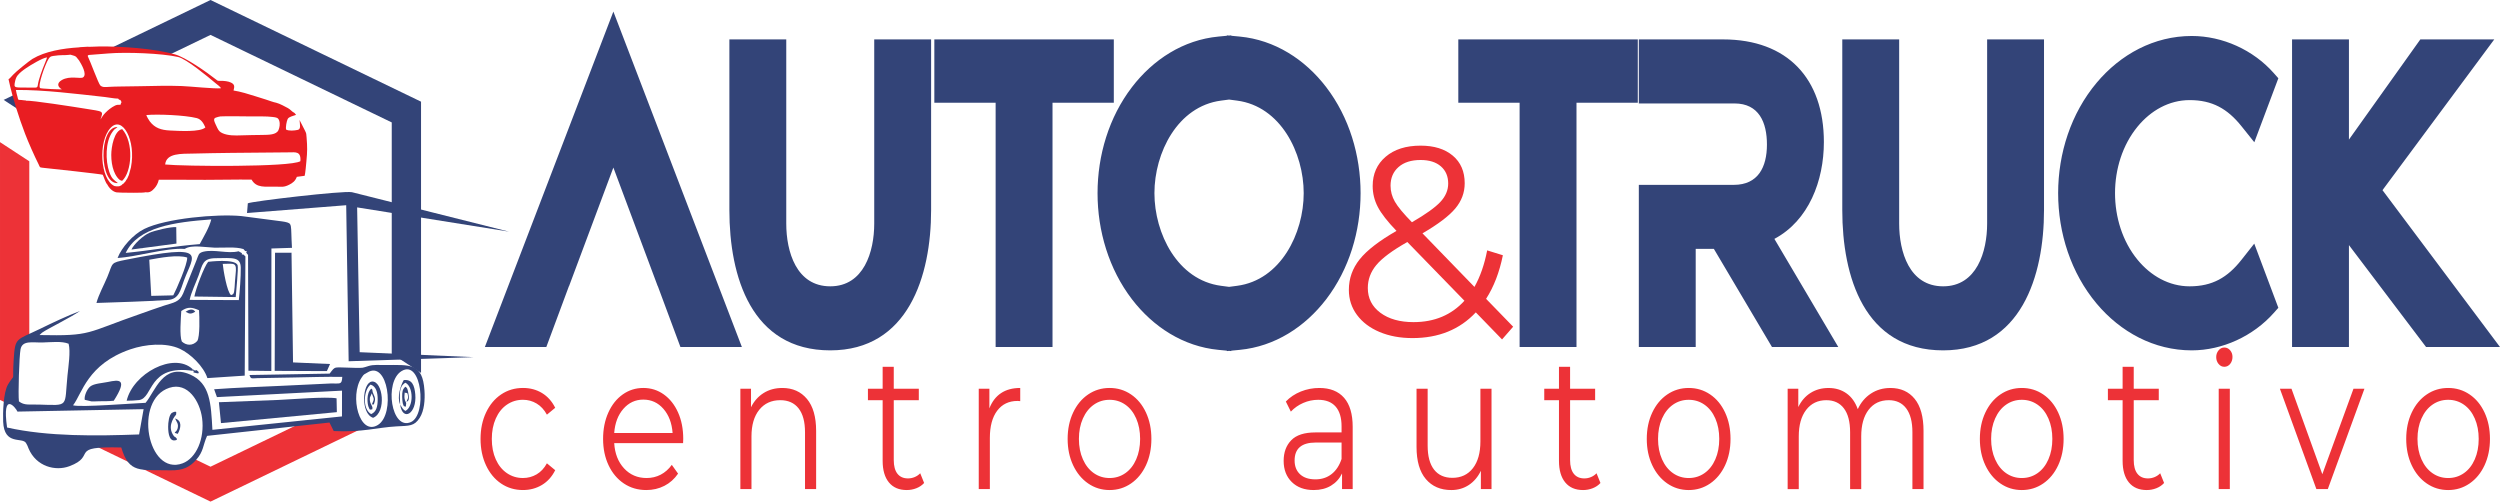 <?xml version="1.0" encoding="UTF-8"?>
<!DOCTYPE svg PUBLIC "-//W3C//DTD SVG 1.1//EN" "http://www.w3.org/Graphics/SVG/1.1/DTD/svg11.dtd">
<!-- Creator: CorelDRAW 2021 (64-Bit) -->
<svg xmlns="http://www.w3.org/2000/svg" xml:space="preserve" width="160.854mm" height="32.274mm" version="1.1" style="shape-rendering:geometricPrecision; text-rendering:geometricPrecision; image-rendering:optimizeQuality; fill-rule:evenodd; clip-rule:evenodd"
viewBox="0 0 17693.46 3550.05"
 xmlns:xlink="http://www.w3.org/1999/xlink"
 xmlns:xodm="http://www.corel.com/coreldraw/odm/2003">
 <defs>
  <style type="text/css">
   <![CDATA[
    .fil3 {fill:#ED3237}
    .fil1 {fill:#334478}
    .fil4 {fill:#E91D22}
    .fil2 {fill:#ED3237;fill-rule:nonzero}
    .fil0 {fill:#ED3237;fill-rule:nonzero}
   ]]>
  </style>
 </defs>
 <g id="Layer_x0020_1">
  <g id="_2998886989760">
   <path class="fil0" d="M10630.62 2402.37l-185.81 -191.56c-113.65,121.32 -263.07,181.98 -448.24,181.98 -86.83,0 -164.41,-14.37 -232.73,-43.1 -68.33,-28.74 -121.65,-68.97 -159.96,-120.69 -38.3,-51.71 -57.46,-110.78 -57.46,-177.18 0,-80.45 25.54,-152.6 76.62,-216.45 51.08,-63.85 137.91,-130.9 260.52,-201.14 -63.85,-66.41 -107.92,-122.91 -132.17,-169.52 -24.27,-46.62 -36.4,-96.1 -36.4,-148.46 0,-85.56 30.65,-154.51 91.95,-206.87 61.29,-52.36 143.67,-78.54 247.11,-78.54 95.77,0 171.76,23.63 227.95,70.87 56.19,47.25 84.28,112.38 84.28,195.39 0,66.41 -22.35,126.1 -67.04,179.1 -44.69,53.01 -121.95,111.43 -231.77,175.28l367.77 379.27c40.86,-72.78 70.88,-158.99 90.03,-258.59l111.11 34.48c-24.27,120.04 -63.85,222.83 -118.76,308.4l191.55 197.3 -78.54 90.03zm-576.57 -1270.01c-66.41,0 -118.44,16.61 -156.12,49.81 -37.67,33.21 -56.52,77.26 -56.52,132.17 0,39.59 10.22,77.26 30.66,113.02 20.43,35.75 60.65,84.28 120.68,145.58 97.05,-56.19 164.09,-104.08 201.13,-143.67 37.04,-39.59 55.55,-83 55.55,-130.26 0,-51.08 -17.24,-91.63 -51.72,-121.63 -34.47,-30.01 -82.37,-45.02 -143.66,-45.02zm-49.81 1147.41c148.13,0 268.17,-50.44 360.12,-151.32l-404.18 -415.68c-105.99,60.03 -179.1,114.3 -219.32,162.83 -40.23,48.52 -60.34,102.8 -60.34,162.82 0,72.8 29.7,131.22 89.08,175.27 59.38,44.06 137.6,66.09 234.66,66.09z"/>
   <g>
    <path class="fil1" d="M11157.44 727.32l0 1728.66 -402.57 0 0 -1728.66 -433.85 0 0 -448.4 1270.27 0 0 448.4 -433.85 0zm-2474.51 -474.15l0 -2.97 15.63 1.47 15.64 -1.47 0 2.97 59.64 5.65c248.23,23.57 462.26,161.87 612.13,357.8 163.43,213.64 243.39,483.06 243.39,750.55 0,267.61 -79.88,537.07 -243.39,750.83 -149.86,195.93 -363.87,334.2 -612.02,358.06l-59.75 5.74 0 3.02 -15.71 -1.51 -15.56 1.5 0 -3 -59.75 -5.75c-248.05,-23.87 -462.03,-162.23 -611.86,-358.04 -163.54,-213.75 -243.56,-483.21 -243.56,-750.85 0,-267.51 80.09,-536.93 243.56,-750.56 149.83,-195.81 363.85,-334.2 611.96,-357.79l59.65 -5.65zm15.64 451.47l-56.62 7.44c-308.9,40.53 -471.61,370.22 -471.61,655.1 0,284.78 162.67,615.11 471.61,655.64l56.62 7.44 56.62 -7.44c308.93,-40.52 471.6,-370.85 471.6,-655.64 0,-284.88 -162.71,-614.56 -471.6,-655.1l-56.62 -7.44zm-1249.53 22.68l0 1728.66 -402.57 0 0 -1728.66 -433.83 0 0 -448.4 1270.24 0 0 448.4 -433.85 0zm-2793.54 1297.71l-0.75 0 -313.67 -839.17 -313.69 839.17 -0.77 0 -160.13 430.95 -434.93 0 909.52 -2374.13 909.48 2374.13 -434.91 0 -160.16 -430.95zm1531.73 -1746.11l402.57 0 0 1208.38c0,464.74 -161.44,992.38 -713.86,992.38 -558.92,0 -713.87,-522.47 -713.87,-992.38l0 -1208.38 402.57 0 0 1303.74c0,198.83 71.48,443.77 311.3,443.77 237.75,0 311.29,-244.96 311.29,-443.77l0 -1303.74zm6370.8 1411.76l452.3 765.3 -469.28 0 -411.22 -694.38 -128.64 0 0 694.38 -402.58 0 0 -1147.62 672.17 0c172.21,0 234.56,-125.97 234.56,-285.4 0,-156.84 -56.63,-290.78 -229.67,-290.78l-677.05 0 0 -453.26 595.85 0c456.22,0 713.88,277.64 713.88,726.25 0,273.82 -106.69,555.76 -350.31,685.5zm1505.66 -1411.76l402.58 0 0 1208.38c0,464.73 -161.44,992.38 -713.87,992.38 -558.91,0 -713.86,-522.47 -713.86,-992.38l0 -1208.38 402.57 0 0 1303.74c0,198.83 71.46,443.77 311.29,443.77 237.76,0 311.29,-244.96 311.29,-443.77l0 -1303.74zm1433.38 1747.51c160.43,0 267.92,-62.35 366,-186.58l91.21 -115.54 170.5 454.09 -33.32 37.45c-144.36,162.29 -361.88,263.83 -579.75,263.83 -266.2,0 -503.93,-129.26 -673.16,-331.1 -182,-217.11 -272.28,-499.87 -272.28,-781.41 0,-281.44 90.37,-564.13 272.26,-781.18 169.2,-201.88 406.91,-331.31 673.17,-331.31 218.08,0 435.31,98.7 579.85,261.77l33.19 37.44 -170.02 452.81 -91.29 -113.89c-98.65,-123.11 -206.54,-184.34 -366.37,-184.34 -147.15,0 -275.96,75.09 -368.14,186.93 -108.1,131.15 -160.07,303.14 -160.07,471.77 0,168.72 51.98,340.83 160.1,472.1 92.12,111.88 220.91,187.16 368.1,187.16zm1364.76 -680.53l831.63 1110.08 -523.18 0 -545.91 -721.28 0 721.28 -402.57 0 0 -2177.06 402.57 0 0 709.03 505.39 -709.03 523.18 0 -791.11 1066.98z"/>
    <path class="fil2" d="M3701.18 3468.21c-57.61,0 -109.13,-15.3 -154.55,-45.91 -45.43,-30.61 -81.07,-73.6 -106.92,-128.96 -25.85,-55.36 -38.77,-117.7 -38.77,-187.02 0,-69.32 12.92,-131.44 38.77,-186.35 25.85,-54.91 61.49,-97.68 106.92,-128.28 45.42,-30.61 96.94,-45.91 154.55,-45.91 50.22,0 95.09,11.92 134.61,35.78 39.51,23.86 70.72,58.74 93.62,104.65l-58.72 48.61c-19.21,-35.11 -43.58,-61.43 -73.13,-78.99 -29.55,-17.56 -61.68,-26.33 -96.39,-26.33 -42.1,0 -79.95,11.47 -113.56,34.43 -33.6,22.96 -59.83,55.59 -78.66,97.9 -18.83,42.32 -28.25,90.47 -28.25,144.49 0,54.91 9.42,103.3 28.25,145.16 18.83,41.85 45.05,74.27 78.66,97.22 33.62,22.96 71.46,34.44 113.56,34.44 34.72,0 66.85,-8.56 96.39,-25.66 29.55,-17.1 53.92,-43.21 73.13,-78.32l58.72 48.62c-22.9,45.91 -54.28,80.79 -94.18,104.65 -39.87,23.85 -84.55,35.78 -134.05,35.78zm1133.27 -332.18l-487.47 0c4.43,73.82 27.7,133.45 69.79,178.91 42.11,45.46 95.28,68.2 159.55,68.2 36.19,0 69.42,-7.88 99.7,-23.63 30.28,-15.76 56.51,-38.94 78.66,-69.55l44.32 62.12c-25.85,37.82 -58.16,66.63 -96.94,86.42 -38.77,19.81 -81.43,29.71 -127.96,29.71 -59.83,0 -112.82,-15.53 -158.99,-46.58 -46.15,-31.06 -82.17,-74.05 -108.02,-128.96 -25.85,-54.91 -38.77,-117.03 -38.77,-186.35 0,-69.32 12.37,-131.44 37.11,-186.35 24.74,-54.91 58.72,-97.68 101.93,-128.28 43.2,-30.61 91.76,-45.91 145.68,-45.91 53.92,0 102.3,15.3 145.13,45.91 42.84,30.6 76.45,73.14 100.82,127.6 24.38,54.47 36.56,116.81 36.56,187.03l-1.11 29.71zm-281.41 -307.88c-56.13,0 -103.22,21.83 -141.26,65.49 -38.04,43.66 -59.64,100.6 -64.81,170.81l413.25 0c-5.17,-70.21 -26.77,-127.16 -64.82,-170.81 -38.03,-43.66 -85.49,-65.49 -142.36,-65.49zm983.7 -82.37c73.13,0 131.28,25.88 174.5,77.64 43.21,51.76 64.81,127.16 64.81,226.19l0 411.85 -78.66 0 0 -402.4c0,-73.82 -15.15,-130.08 -45.43,-168.79 -30.28,-38.71 -73.49,-58.07 -129.63,-58.07 -62.78,0 -112.44,22.74 -149,68.2 -36.56,45.46 -54.84,108.25 -54.84,188.37l0 372.69 -78.66 0 0 -710.27 75.34 0 0 130.98c21.42,-43.22 51.15,-76.74 89.19,-100.6 38.04,-23.86 82.17,-35.78 132.39,-35.78zm1003.64 672.47c-14.77,16.2 -33.05,28.58 -54.84,37.13 -21.79,8.55 -44.49,12.83 -68.13,12.83 -54.66,0 -96.75,-18.01 -126.3,-54.02 -29.55,-36 -44.33,-86.86 -44.33,-152.59l0 -429.41 -104.13 0 0 -81.01 104.13 0 0 -155.29 78.67 0 0 155.29 177.26 0 0 81.01 -177.26 0 0 424.01c0,42.32 8.68,74.5 26.04,96.56 17.36,22.05 42.28,33.08 74.79,33.08 16.25,0 31.93,-3.15 47.08,-9.45 15.15,-6.3 28.25,-15.3 39.33,-27l27.7 68.87zm461.88 -527.99c18.47,-47.71 45.98,-83.72 82.54,-108.03 36.56,-24.3 81.8,-36.45 135.71,-36.45l0 93.17 -18.83 -1.35c-61.3,0 -109.3,22.96 -144.03,68.87 -34.7,45.91 -52.07,110.28 -52.07,193.1l0 361.89 -78.66 0 0 -710.27 75.34 0 0 139.08zm850.76 577.95c-56.14,0 -106.73,-15.53 -151.78,-46.58 -45.07,-31.06 -80.51,-74.05 -106.36,-128.96 -25.86,-54.91 -38.78,-117.03 -38.78,-186.35 0,-69.32 12.92,-131.44 38.78,-186.35 25.85,-54.91 61.29,-97.68 106.36,-128.28 45.05,-30.61 95.64,-45.91 151.78,-45.91 56.13,0 106.72,15.3 151.77,45.91 45.05,30.6 80.32,73.37 105.81,128.28 25.48,54.91 38.22,117.03 38.22,186.35 0,69.32 -12.75,131.44 -38.22,186.35 -25.49,54.91 -60.75,97.9 -105.81,128.96 -45.05,31.05 -95.64,46.58 -151.77,46.58zm0 -85.07c41.36,0 78.47,-11.48 111.34,-34.44 32.87,-22.95 58.53,-55.58 77,-97.9 18.46,-42.3 27.7,-90.47 27.7,-144.48 0,-54.02 -9.24,-102.18 -27.7,-144.49 -18.47,-42.3 -44.13,-74.94 -77,-97.9 -32.87,-22.96 -69.98,-34.43 -111.34,-34.43 -41.37,0 -78.48,11.47 -111.35,34.43 -32.87,22.96 -58.72,55.59 -77.56,97.9 -18.83,42.32 -28.25,90.47 -28.25,144.49 0,54.01 9.42,102.18 28.25,144.48 18.84,42.32 44.69,74.95 77.56,97.9 32.87,22.96 69.98,34.44 111.35,34.44zm1484.45 -637.36c76.08,0 134.43,23.18 175.06,69.54 40.62,46.36 60.93,115 60.93,205.93l0 440.21 -75.34 0 0 -110.72c-17.72,36.9 -43.76,65.71 -78.11,86.41 -34.35,20.71 -75.15,31.06 -122.42,31.06 -65,0 -116.71,-18.91 -155.12,-56.71 -38.4,-37.81 -57.61,-87.78 -57.61,-149.89 0,-60.31 17.91,-108.92 53.73,-145.83 35.83,-36.9 92.88,-55.36 171.17,-55.36l185.01 0 0 -43.21c0,-61.22 -14.02,-107.81 -42.08,-139.76 -28.07,-31.95 -69.07,-47.94 -122.99,-47.94 -36.93,0 -72.38,7.42 -106.36,22.27 -33.98,14.86 -63.15,35.34 -87.52,61.44l-35.44 -71.56c29.53,-30.61 64.99,-54.24 106.36,-70.89 41.36,-16.65 84.93,-24.98 130.72,-24.98zm-27.7 646.8c44.32,0 82.37,-12.37 114.12,-37.13 31.76,-24.75 55.39,-60.54 70.89,-107.35l0 -116.13 -182.79 0c-99.71,0 -149.57,42.32 -149.57,126.94 0,41.41 12.92,74.04 38.78,97.9 25.85,23.86 62.04,35.78 108.57,35.78zm1246.28 -641.4l0 710.27 -75.34 0 0 -129.63c-20.68,43.21 -49.11,76.74 -85.3,100.6 -36.19,23.85 -77.56,35.78 -124.1,35.78 -76.06,0 -136.08,-25.88 -180.02,-77.65 -43.95,-51.76 -65.92,-127.61 -65.92,-227.53l0 -411.85 78.66 0 0 402.39c0,74.72 15.14,131.44 45.43,170.14 30.27,38.72 73.49,58.07 129.62,58.07 61.3,0 109.68,-22.73 145.13,-68.19 35.46,-45.46 53.18,-108.71 53.18,-189.72l0 -372.69 78.66 0zm770.98 667.07c-14.77,16.2 -33.04,28.58 -54.84,37.13 -21.78,8.55 -44.48,12.83 -68.12,12.83 -54.67,0 -96.75,-18.01 -126.31,-54.02 -29.55,-36 -44.32,-86.86 -44.32,-152.59l0 -429.41 -104.13 0 0 -81.01 104.13 0 0 -155.29 78.67 0 0 155.29 177.26 0 0 81.01 -177.26 0 0 424.01c0,42.32 8.67,74.5 26.03,96.56 17.37,22.05 42.29,33.08 74.79,33.08 16.25,0 31.94,-3.15 47.09,-9.45 15.15,-6.3 28.25,-15.3 39.32,-27l27.7 68.87zm624.75 49.96c-56.13,0 -106.73,-15.53 -151.78,-46.58 -45.05,-31.06 -80.51,-74.05 -106.36,-128.96 -25.85,-54.91 -38.77,-117.03 -38.77,-186.35 0,-69.32 12.92,-131.44 38.77,-186.35 25.85,-54.91 61.3,-97.68 106.36,-128.28 45.05,-30.61 95.65,-45.91 151.78,-45.91 56.13,0 106.73,15.3 151.77,45.91 45.05,30.6 80.33,73.37 105.81,128.28 25.49,54.91 38.22,117.03 38.22,186.35 0,69.32 -12.74,131.44 -38.22,186.35 -25.48,54.91 -60.75,97.9 -105.81,128.96 -45.04,31.05 -95.64,46.58 -151.77,46.58zm0 -85.07c41.36,0 78.48,-11.48 111.34,-34.44 32.87,-22.95 58.53,-55.58 77,-97.9 18.47,-42.3 27.7,-90.47 27.7,-144.48 0,-54.02 -9.23,-102.18 -27.7,-144.49 -18.47,-42.3 -44.13,-74.94 -77,-97.9 -32.86,-22.96 -69.98,-34.43 -111.34,-34.43 -41.36,0 -78.48,11.47 -111.35,34.43 -32.86,22.96 -58.72,55.59 -77.55,97.9 -18.84,42.32 -28.25,90.47 -28.25,144.49 0,54.01 9.4,102.18 28.25,144.48 18.83,42.32 44.69,74.95 77.55,97.9 32.87,22.96 69.99,34.44 111.35,34.44zm1426.86 -637.36c73.13,0 130.54,25.65 172.28,76.96 41.73,51.31 62.6,126.94 62.6,226.86l0 411.85 -78.66 0 0 -402.4c0,-73.82 -14.6,-130.08 -43.77,-168.79 -29.17,-38.71 -70.35,-58.07 -123.53,-58.07 -60.56,0 -108.21,22.74 -142.92,68.2 -34.72,45.46 -52.07,108.25 -52.07,188.37l0 372.69 -78.66 0 0 -402.4c0,-73.82 -14.59,-130.08 -43.77,-168.79 -29.17,-38.71 -70.72,-58.07 -124.64,-58.07 -59.83,0 -107.28,22.74 -142.36,68.2 -35.09,45.46 -52.63,108.25 -52.63,188.37l0 372.69 -78.66 0 0 -710.27 75.34 0 0 129.63c20.68,-43.22 49.49,-76.52 86.41,-99.93 36.93,-23.4 79.4,-35.1 127.41,-35.1 48.75,0 91.03,12.59 126.86,37.81 35.81,25.21 62.59,62.57 80.32,112.08 21.43,-46.81 52.25,-83.5 92.51,-110.05 40.26,-26.55 86.24,-39.83 137.94,-39.83zm930.52 722.43c-56.13,0 -106.73,-15.53 -151.78,-46.58 -45.05,-31.06 -80.51,-74.05 -106.36,-128.96 -25.85,-54.91 -38.77,-117.03 -38.77,-186.35 0,-69.32 12.92,-131.44 38.77,-186.35 25.85,-54.91 61.3,-97.68 106.36,-128.28 45.05,-30.61 95.65,-45.91 151.78,-45.91 56.13,0 106.73,15.3 151.77,45.91 45.05,30.6 80.32,73.37 105.81,128.28 25.49,54.91 38.22,117.03 38.22,186.35 0,69.32 -12.74,131.44 -38.22,186.35 -25.49,54.91 -60.75,97.9 -105.81,128.96 -45.04,31.05 -95.64,46.58 -151.77,46.58zm0 -85.07c41.36,0 78.48,-11.48 111.34,-34.44 32.87,-22.95 58.53,-55.58 77,-97.9 18.47,-42.3 27.7,-90.47 27.7,-144.48 0,-54.02 -9.23,-102.18 -27.7,-144.49 -18.47,-42.3 -44.13,-74.94 -77,-97.9 -32.86,-22.96 -69.98,-34.43 -111.34,-34.43 -41.36,0 -78.48,11.47 -111.35,34.43 -32.86,22.96 -58.72,55.59 -77.55,97.9 -18.84,42.32 -28.25,90.47 -28.25,144.49 0,54.01 9.4,102.18 28.25,144.48 18.83,42.32 44.69,74.95 77.55,97.9 32.87,22.96 69.99,34.44 111.35,34.44zm1006.97 35.11c-14.78,16.2 -33.05,28.58 -54.84,37.13 -21.79,8.55 -44.49,12.83 -68.13,12.83 -54.67,0 -96.75,-18.01 -126.3,-54.02 -29.56,-36 -44.33,-86.86 -44.33,-152.59l0 -429.41 -104.13 0 0 -81.01 104.13 0 0 -155.29 78.67 0 0 155.29 177.26 0 0 81.01 -177.26 0 0 424.01c0,42.32 8.68,74.5 26.03,96.56 17.37,22.05 42.29,33.08 74.8,33.08 16.24,0 31.93,-3.15 47.08,-9.45 15.15,-6.3 28.25,-15.3 39.33,-27l27.7 68.87zm386.54 -667.07l78.66 0 0 710.27 -78.66 0 0 -710.27zm39.88 -155.29c-16.25,0 -29.92,-6.75 -40.98,-20.25 -11.09,-13.51 -16.63,-29.71 -16.63,-48.62 0,-18 5.54,-33.76 16.63,-47.25 11.07,-13.51 24.74,-20.26 40.98,-20.26 16.25,0 29.91,6.53 41,19.58 11.08,13.06 16.61,28.59 16.61,46.59 0,19.8 -5.53,36.45 -16.61,49.96 -11.09,13.5 -24.75,20.25 -41,20.25zm991.46 155.29l-259.24 710.27 -80.88 0 -258.14 -710.27 81.98 0 218.26 604.95 220.47 -604.95 77.56 0zm592.61 717.03c-56.13,0 -106.73,-15.53 -151.77,-46.58 -45.07,-31.06 -80.52,-74.05 -106.36,-128.96 -25.86,-54.91 -38.78,-117.03 -38.78,-186.35 0,-69.32 12.92,-131.44 38.78,-186.35 25.84,-54.91 61.29,-97.68 106.36,-128.28 45.04,-30.61 95.64,-45.91 151.77,-45.91 56.14,0 106.73,15.3 151.78,45.91 45.05,30.6 80.32,73.37 105.81,128.28 25.48,54.91 38.22,117.03 38.22,186.35 0,69.32 -12.75,131.44 -38.22,186.35 -25.49,54.91 -60.75,97.9 -105.81,128.96 -45.05,31.05 -95.64,46.58 -151.78,46.58zm0 -85.07c41.36,0 78.48,-11.48 111.34,-34.44 32.87,-22.95 58.54,-55.58 77,-97.9 18.47,-42.3 27.7,-90.47 27.7,-144.48 0,-54.02 -9.23,-102.18 -27.7,-144.49 -18.46,-42.3 -44.13,-74.94 -77,-97.9 -32.86,-22.96 -69.98,-34.43 -111.34,-34.43 -41.36,0 -78.47,11.47 -111.35,34.43 -32.86,22.96 -58.72,55.59 -77.55,97.9 -18.83,42.32 -28.25,90.47 -28.25,144.49 0,54.01 9.42,102.18 28.25,144.48 18.83,42.32 44.69,74.95 77.55,97.9 32.88,22.96 69.99,34.44 111.35,34.44z"/>
   </g>
   <path class="fil3" d="M-0 2830.55l41.82 20.2c2.49,-11.45 5.47,-22.89 8.95,-34.34l60.5 -139.1 26.56 -243.97 69.46 -34.43 0 -1257.37 -207.3 -135.57 0 1824.6zm634.75 306.53l110.21 53.22 744.95 359.76 744.97 -359.76 339.67 -164.03 -197.66 -46.97 -216.47 0 -29.18 14.09 -641.31 309.7 -127.17 -61.41c-84.52,118.58 -218.76,58.27 -385.63,-113.74 -109.7,10.01 -223.39,13.73 -342.37,9.14z"/>
   <path class="fil1" d="M2979.83 2638.84l0 -1919.33 -744.95 -359.76 -744.97 -359.76 -733.44 354.19c106.25,1.76 222.57,8.62 346.22,19.17 34.19,-2.73 69.74,1.02 105.32,9.75l281.9 -136.14 641.31 309.71 641.3 309.7 0 1636.9 207.3 135.57zm-2881.85 -1966.65l-72.1 34.83 144.56 94.53c-36.5,-46.35 -60.67,-89.48 -72.45,-129.36zm72.45 129.37l72.66 47.52 98.4 -47.52 -171.07 0z"/>
   <path class="fil4" d="M1168.86 1164.15c7.77,-82.37 116.68,-75.3 198.86,-77.26 90.37,-2.16 181.08,-4.1 271.54,-4.89l409.61 -3.74c39.9,-0.14 83.26,-9.75 76.96,62.67 -70.19,43.13 -827.3,36.39 -956.97,23.23zm-266.2 96.32l-12.69 19.29 -1.72 3.7c-9.23,8.06 -8.03,10.05 -12.24,14.18 -5.02,4.92 -8.76,3.94 -13.82,10.91l-3.6 3.09c-12.2,3.99 -5.58,5.97 -22.04,7.12 -12.17,0.86 -16.4,-0.33 -27.16,-2.29 -100.66,-47.07 -116.33,-316.04 -26.8,-411.83 83.55,-89.41 181.59,88.45 144.11,280.02 -3.73,19.04 -12.39,40.16 -14.81,54.6 -0.4,0.47 -0.76,1.23 -0.97,1.59l-8.66 19.5 0.38 0.11zm1052.58 -533.29c-18.92,-3.1 -53.67,-16.33 -73.95,-22.78 -24.8,-7.89 -49.07,-15.27 -74.86,-23.56 -41.9,-13.47 -107.2,-33.53 -153.54,-40.29 8.03,-29.5 7.96,-43.34 -18.61,-56.38 -18.88,-9.26 -48.19,-12.19 -72.27,-12.06 -22.07,0.11 -19.62,1.17 -32.81,-9.27 -68.25,-54 -215.37,-156.68 -290.28,-177.82 -146.1,-41.23 -377.59,-58.18 -538.24,-56.13 -26.59,0.34 -58.29,3.28 -83.7,1.94 -1.54,1.15 -57.45,2.05 -58.22,4.39 -113.13,6.92 -238.19,27.21 -329.36,81.74 -21.72,12.99 -121.45,93.86 -136.07,111.43 -15.47,15.41 -23.74,27.86 -33.04,31.93 30.1,138.21 73.51,271.32 116.96,385.62 22.67,59.63 65.98,157.61 96.19,217.36 9.2,18.2 4.93,21.78 27.21,23.78 49.88,4.49 420.27,45.6 425.66,49.42l2.02 2.88c1.56,2.93 0.58,0.44 2.35,4.89 5.71,14.43 17.83,51.07 28.62,61.05 3.31,7.2 0.11,0.57 3.96,7.15 0.3,0.49 0.65,1.08 0.95,1.57 14.27,23.99 42.55,49.38 70.99,48l29.22 1.35c9.45,0.29 156.22,3.04 166.3,-3.04 28.63,5.26 45.81,-9.27 62.59,-27.98 13.32,-14.87 24.54,-34.06 30.63,-60.32 109.25,-0.6 218.78,0.56 328.07,0.69 109.02,0.13 219.92,-3.02 328.46,-1.65 35.06,62.65 99,48.33 170.08,49.75 46.3,0.91 59.01,5.04 96.12,-13.52 26.49,-13.25 43.31,-27.26 54.25,-55.89l55.28 -7.28c4.6,-13.99 10.53,-83.15 12.4,-103.18 6.54,-69.94 6.84,-99.35 1.31,-167.44 -2.22,-27.29 -0.65,-26.64 -10.88,-48l-39.19 -76.72c2.12,30.65 11.99,65.04 -11.81,70.29 -25.01,5.52 -62.72,8.66 -83.11,-1.98 -4.39,-17.15 3.61,-59.29 11,-74.68 8.07,-16.83 40.15,-21.81 59.44,-29.53 -3.74,-6.47 -6.98,-7.06 -11.29,-13.74 -16.75,-7.11 -30.84,-26.92 -47.36,-34.73 -19.28,-10.05 -55.2,-30.55 -81.45,-37.27zm-1333.98 -329.19c0.04,-4.93 0.95,-6.96 1.69,-6.76l7.75 -2.34 138.38 -10.76c124.49,-10.19 377.12,-0.99 491.31,25.18 59.49,13.64 211.51,140.22 264.48,184.92 8.03,6.78 37.62,27.87 38.7,36.52 -43.26,4.84 -214.34,-13.35 -277.75,-15.8 -95.42,-3.67 -200.45,-0.6 -295.89,1.24 -48.79,0.96 -97.68,0.86 -146.48,2.18 -24.33,0.66 -47.95,0.75 -72.19,2.4 -24.93,1.69 -45.13,4.63 -61.19,-9.8 -12.83,-11.52 -71.68,-173.62 -88.8,-206.97zm894.38 455.1c-1.66,-14.93 3.57,-18.07 15.17,-21.82 8.14,-2.63 20.75,-6.69 29.28,-7.42 28.24,-2.47 190.68,-0.21 224.28,0.15 46.62,0.49 99.7,-1.96 144.4,3.71 26.93,3.41 40.24,4 47.62,27.26 6.85,21.57 2.23,47.99 -5.37,65.53 -15.21,35.07 -71.61,33.64 -114.1,34.48 -49.76,1 -97.9,0.81 -147.46,2.9 -46.14,1.95 -95.75,2.34 -134.45,-14.94 -19.5,-8.7 -27.14,-17.62 -37.11,-37.65 -4.73,-9.48 -21.37,-44.1 -22.26,-52.19zm-1363.5 -145.24c-28.19,-1.41 -21.99,0.63 -28.62,-24.13 -4.19,-15.63 -8.83,-30.32 -11.09,-47 199.63,-1.58 428.62,27.81 630.39,49.93 19.95,2.19 73.22,11.69 86.85,10.92 7.35,-0.65 9.28,1.76 10.92,6.35 3.46,2 7.15,3.39 10.98,3.38l4.45 6.83c5.24,8.48 3.97,13.1 -0.04,16.21 -1,4.99 -0.74,5.3 -1.63,9.73 -8.25,2.45 -13.5,2.11 -22.07,1.8 -21.32,1.68 -56.69,28.79 -70.52,41.24 -27.43,24.68 -32.52,33.91 -50.91,62.96 21.09,-63.96 26.69,-54.95 -114.99,-78.11 -65.81,-10.76 -380.92,-59.87 -407.54,-54.55 -5.15,-3.26 -11.96,-2.67 -18.7,-3.48 -6.3,-0.75 -10.03,-1.66 -17.5,-2.09zm883.62 106.38c81.5,-7.41 273.68,0.6 356.26,21.49 32.21,8.14 48.67,36.84 61.48,66.1 -35.97,34.73 -188.67,24.77 -249.62,21.87 -64.38,-3.07 -108.14,-17.89 -143.84,-64.72 -6.29,-8.27 -22.65,-35.36 -24.28,-44.74zm-702.84 -407.97c0.09,6.05 -25.9,66.91 -30.34,79.05 -9.87,27.02 -20.53,55.44 -28.25,84.33 -14.43,53.95 4.16,51.5 -55.78,50.28 -118.2,-2.41 -123.98,10.28 -110.92,-48.26 3.53,-15.81 9.48,-28.95 17.65,-38.84 16.46,-19.92 36.61,-34.99 60.8,-51.53 28.52,-19.51 115.76,-72.51 146.83,-75.04zm224.56 19.03c1.97,1.65 0.82,1 2.38,3.02 14.59,23.89 60.1,98.47 27.68,119.5 -18.4,11.93 -93.17,-14.17 -149.91,18.72 -35.35,20.48 -32.56,46.74 -0.09,65.65 -16.88,1.37 -146.04,-4.36 -153.29,-8.43 -19.5,-14.57 34.67,-167.07 58.87,-205.53 9.51,-15.11 12.85,-18.93 33.43,-22.18 54.8,-8.63 80.62,-4.05 104.1,-7.22l18.27 -1.76c49.44,12.03 39.08,17.61 58.57,38.21z"/>
   <path class="fil4" d="M864.74 913.87c-57.29,10.33 -77.21,127.12 -77.26,182.66 -0.03,40.52 5.52,78.3 18.01,112.86 9.53,26.36 33.45,68.81 59.02,70.39 68.79,-62.68 84.25,-271.8 0.23,-365.9z"/>
   <path class="fil4" d="M834.35 1295.5c-28.98,-22.91 -43.47,-29.26 -60.64,-77.71 -28.67,-80.89 -28.08,-215.56 21.78,-284.01 19.6,-26.91 16.54,-17.62 29.45,-28.82 5.99,-5.21 1.94,-0.96 5.94,-6.19 -134.38,-1.02 -129.09,408.69 3.48,396.74z"/>
   <path class="fil4" d="M176.02 716.16c-10.65,-0.27 -30.04,4.3 -18.26,14.88 3.18,2.85 10.25,1.55 13.38,-0.32 5.83,-3.49 5.44,-6.48 4.88,-14.56z"/>
   <g>
    <path class="fil1" d="M1199.01 2744.52c130.73,-42.37 215.76,96.81 231.27,214.66 19.15,145.61 -41.51,284.14 -138.17,320.07 -248.84,92.5 -350.46,-451.32 -93.1,-534.73zm-1148.96 281.22c-37.5,-264.17 61.33,-141.02 73.46,-112.72l892.9 -17.23 -31.98 178.93c-298.84,10.96 -643.89,16.17 -934.38,-48.98zm2792.65 -399.82c142.73,-85.32 180.81,308.37 66.28,360.87 -139.76,64.07 -191.93,-285.75 -66.28,-360.87zm-244.27 11.68c147.2,-95.15 202.05,293.03 75.59,370.33 -129.5,79.14 -202.59,-204.41 -115.14,-334.92 20.03,-29.9 15.19,-19.66 39.55,-35.41zm-2464.48 202.99c-6.42,-48.98 2.14,-321.65 11.44,-368.81 12.78,-64.92 84.74,-46.15 156.11,-47.95 60.32,-1.51 136.01,-10.99 184.08,8.95 14.92,55.85 -1.47,159.08 -8.11,225.33 -22.62,225.93 15.64,211.59 -203.38,205.18 -64.03,-1.87 -101.87,7.88 -140.14,-22.7zm1149.04 -639.45c48.33,-33.16 76.32,-25.97 125.68,-5.51 3.07,47.73 7.27,187.51 -12.72,217.89 -32.2,35.36 -76.43,33.34 -109.06,3.54 -17.25,-41.16 -6.81,-160.97 -3.9,-215.92zm59.35 -78.65c10.39,-52.66 43.11,-118.48 63.26,-173.4 28.2,-76.88 27.76,-120.67 119.82,-121.74 122.42,-1.42 177.25,-11.15 178.65,67.6 1.01,57.36 -7.31,174.66 -13.82,229.05l-347.91 -1.51zm394.51 -307.93l-15.22 -13.9c-13.11,0.51 -10.24,3.78 -9.49,-8.98l-23.68 -13.34c-76.9,19.89 -170.66,-16.21 -250.87,3.53 -33.97,10.01 -31.4,20.95 -47.16,60.73l-94.16 234.22c-26.78,61.87 -66.55,64.17 -133.8,85.81 -55.67,17.91 -108.78,37.88 -162.51,56.49 -399.3,138.38 -345.46,159.8 -720.27,152.3l15.53 -14.82c1.64,-1.29 3.82,-2.94 5.55,-4.18 33.7,-24.05 204.07,-107.76 265.19,-151.39 -90.91,34.29 -194.22,83.39 -281.17,125.78 -170.84,83.27 -177.51,56.54 -188,218.93 -11.54,178.88 14.93,84 -39.79,174.72 -33.62,55.72 -37.23,202.85 -34.67,263.94 7.19,171.65 136.72,106.42 162.04,151.59l9.94 18.59c0.2,0.44 7.83,19.58 7.97,19.92 54.31,127.86 190.02,161.94 288.29,125.3 201.45,-75.12 -14.76,-142.73 367.72,-132.71 55.69,186.68 134.17,156.62 347.69,161.64 90.74,2.13 138.66,-25.04 181.21,-72.97 54.68,-61.6 47.28,-100.72 78.41,-170.96l866.21 -94.26 30.12 60.23c201.73,10.11 306.36,-25.42 443.38,-33.02 91.91,-5.08 126.39,0.03 165.2,-60.76 31.95,-50.05 38.17,-126.74 33.67,-193.04 -13.33,-196.83 -101.3,-180.71 -281.45,-180.52 -36.44,0.04 -79.82,-3.57 -111.81,6.26 -47.78,14.68 -36.63,14.54 -98.24,13.78 -158.19,-1.96 -134.54,-17.57 -179.73,40.81l-567.06 9.93c9.59,30.36 13.13,23.52 57.22,22.13l250.92 -4.53c114.64,-1.99 234.14,-6.36 348.32,-4.3 -3.24,59.12 -15.17,44.7 -82.86,46.66l-356.73 16.96c-154.15,7.31 -312.46,12.34 -467.34,23.88l19.83 55.61 885.17 -45.79 -0.18 182.44 -916.99 94.89c-10.36,-187.82 -15.62,-328.33 -156.69,-390.83 -192.52,-85.29 -247.81,118.1 -316.33,199.77 -86.34,2.97 -461.6,33.63 -513.4,17.51 64.18,-81.84 100.42,-291.48 406.36,-396.4 104.74,-35.9 249.76,-49.59 349.27,-3.53 77.58,35.89 169.47,126.08 195.19,207.42l264.23 -17.5 4.95 -844.05z"/>
    <path class="fil1" d="M889.61 1789.95c87.76,-184.38 346.68,-217.94 605.54,-237.07 -13.66,57.07 -55.41,125.96 -81.69,174.81 -183.65,14.31 -348.22,45.49 -523.85,62.26zm418.13 -28.4c48.06,-31.6 146.78,-10.54 208.95,-8.83 66.53,1.84 151.38,-7.97 206.44,10.08l12.62 14.55c14.95,-2.11 10.98,-4.42 7.04,11.02l12.74 16.14 2.74 819.16 162.1 1.9 0.63 -866.89 145.33 -4.71c-10.08,-172.11 5.98,-171.2 -49.89,-183.87 -10.03,-2.27 -29.39,-4.27 -40.63,-5.92l-267.29 -34.97c-172.65,-16.72 -535.54,16.37 -686.91,90.85 -80.77,39.73 -161.41,132.43 -189.45,205.63 140.61,-8.32 340.43,-72.84 475.59,-64.14z"/>
    <path class="fil1" d="M2450.18 1452.39l17.4 1104.36 883.88 -29.04 -805.87 -35.12 -17.97 -1024.83 1074.6 171.65 -1111.47 -279.19c-61.22,-12.08 -709.72,64.41 -736.83,78.71l-5.59 68.74 701.85 -55.27z"/>
    <path class="fil1" d="M1056.49 1838.22c75.72,-13.64 201.03,-37.44 268.34,-15.45 2.43,48.05 -77.22,227.54 -98.44,267.52l-155.99 3.74 -13.91 -255.81zm-373.98 306c166.04,-5.92 340.42,-10.17 505.57,-21.2 79.57,-5.31 88.71,-70.29 114.43,-139.67 67.23,-181.31 179.86,-262.82 -409.5,-145.33 -115.14,22.96 -91.07,20.37 -133.67,122.75 -23.51,56.46 -60.96,124.1 -76.83,183.45z"/>
    <polygon class="fil1" points="2335.78,2576.28 2073.91,2564.96 2063.16,1788.46 1946.55,1788.73 1944.06,2624.78 2256.77,2626.22 2313.63,2625.98 "/>
    <path class="fil1" d="M1563.9 2994.5l820.13 -77.57 -1.98 -97.89c-75.62,-13.34 -321.43,7.62 -412.18,11.46 -139.94,5.91 -279.44,10.8 -420.58,16.17l14.62 147.82z"/>
    <path class="fil1" d="M1667.19 1943.82c-3.35,30.35 -4.8,58.64 -6.8,88.86 -3.51,52.84 -9.95,49.15 -24.93,55.91 -28.59,-18.73 -55.59,-180.97 -59.11,-221.07 84.82,-1.07 100.79,-13.65 90.84,76.3zm1.11 158.75c2.29,-34.37 19.96,-202.81 13.58,-224.56 -14.64,-49.91 -208.75,-24.99 -208.82,-24.96 -28.27,33.86 -87.82,191.59 -97.42,245.52l292.66 3.99z"/>
    <path class="fil1" d="M1368.04 2625.04l8.12 -4.05c-18.05,4.25 -14.07,8.34 -14.07,-9.49 -133.29,-122.02 -420.51,31.94 -465.67,224.56 24.88,-0.4 63.49,-1.33 87.54,-4.61 103.27,-14.09 61.87,-255.78 384.09,-206.41z"/>
    <path class="fil1" d="M930.28 1766.02l318.54 -42.16 -1.5 -116.3c-38.32,-3.78 -154.64,24.67 -189.29,39.82 -45.62,19.93 -110.4,80.7 -127.75,118.64z"/>
    <path class="fil1" d="M805.14 2836.25c101.09,-157.87 38.69,-149.9 -42.44,-132.76 -37.44,7.91 -98.03,10.58 -124.08,31.94 -23.4,19.18 -44.19,68.47 -38.89,94.18l48.42 11.43c14.82,0.63 39.1,-1.09 55.33,-1.24 36.1,-0.33 65.37,0.27 101.66,-3.55z"/>
    <path class="fil1" d="M2622.68 2721.95c38.88,12.11 50.59,54.28 50.38,105.94 -0.2,50.5 -9.82,87.34 -46.4,102.97 -63.66,-36.79 -53.19,-171.95 -3.98,-208.91zm17.85 235.03c96.65,-38.32 69.43,-263.85 -8.16,-256.47 -68.74,6.54 -82.2,226.86 8.16,256.47z"/>
    <path class="fil1" d="M2857.33 2689.96c-20.22,36.07 -49.76,116.13 -25.29,173.58 -1.92,-71.39 -11.49,-125.18 36.9,-155.05 58.08,28.23 59.83,170.28 0,199.99 -18.44,-11.08 -25.95,-28.17 -36.9,-44.93 17.38,122.75 119.2,65.43 107.1,-72.58 -5.66,-64.59 -23.13,-107.73 -81.82,-101z"/>
    <path class="fil1" d="M1251.91 3112.77c-8.69,-30.84 8.34,3.26 -9.89,-18.2 -5.29,-6.23 -5.35,2.93 -18.61,-19.06 -42.85,-70.98 22.57,-140.43 22.67,-140.65l1.21 -10.5c-0.91,-0.38 7.17,-21.33 -28.56,-3.43 -23.17,11.6 -28.7,72.65 -28.64,98.73 0.11,52.64 9.92,114.77 61.82,93.12z"/>
    <path class="fil1" d="M2634.94 2896.74l1.17 -11.66c-0.43,-1.65 -2.75,-9.07 -3.65,-11.4 -1.94,-5.02 -19.35,-26.82 -14.13,-60.99l13.01 -29.31c13.52,43.98 22.09,32.47 0.05,79.87 14.93,-7.06 10.82,14.27 20.98,-22.46 7.66,-27.72 -10.6,-50.07 -15,-66.24 -0.34,-1.24 -0.22,-4.16 -0.56,-5.37 -0.33,-1.18 -0.47,-4.07 -0.84,-5.18 -5.36,-16.21 4.69,-1.09 -7.96,-13.51 -37.64,32.09 -27.96,107.9 -19.92,128.7 11.01,28.45 10.55,18.66 26.86,17.56z"/>
    <path class="fil1" d="M2864.11 2777.99c12.88,8.18 20.75,-9.72 23.77,30.55 1.07,14.04 -4.54,13.96 -10.82,36.49 8.19,-8.24 23.44,-5.74 13.42,-59.34 -7.77,-41.55 -8.3,-38.69 -21.53,-48.93 -21.68,20.86 -22.43,35.33 -22.55,72.84 -0.02,7.99 2.02,38.08 4.16,44.75 10.7,33.44 6.21,13.07 18.39,25.54 1.36,-2.54 3.52,-5.79 3.95,-7.68l1.91 -20.36c-0.21,-1.14 -7.84,-15.39 -8.81,-18.81 -6.05,-21.39 -3.37,-35.02 -1.89,-55.04z"/>
    <path class="fil1" d="M1258.28 3070.49c22.37,-41.25 32.19,-93.17 -19.35,-108.83 10.57,24.35 27.76,38.34 17.29,73.03 -8.92,29.59 -39.61,25.02 2.06,35.8z"/>
    <path class="fil1" d="M1313.46 2206.52c29.4,16.86 38.52,17.02 68.29,0 -1.04,-0.75 -17.41,-34.95 -68.29,0z"/>
    <path class="fil1" d="M1376.16 2621l-8.12 4.05c13.16,12.07 -20.35,6.76 24.28,16.09 20.7,4.33 5.93,-0.64 15.77,-6.7 -34.46,-30.6 -2.16,-8.05 -31.93,-13.44l-14.07 -9.49c0,17.83 -3.98,13.74 14.07,9.49z"/>
    <polygon class="fil1" points="1231.34,3138.98 1245.9,3139.44 "/>
   </g>
  </g>
 </g>
</svg>
